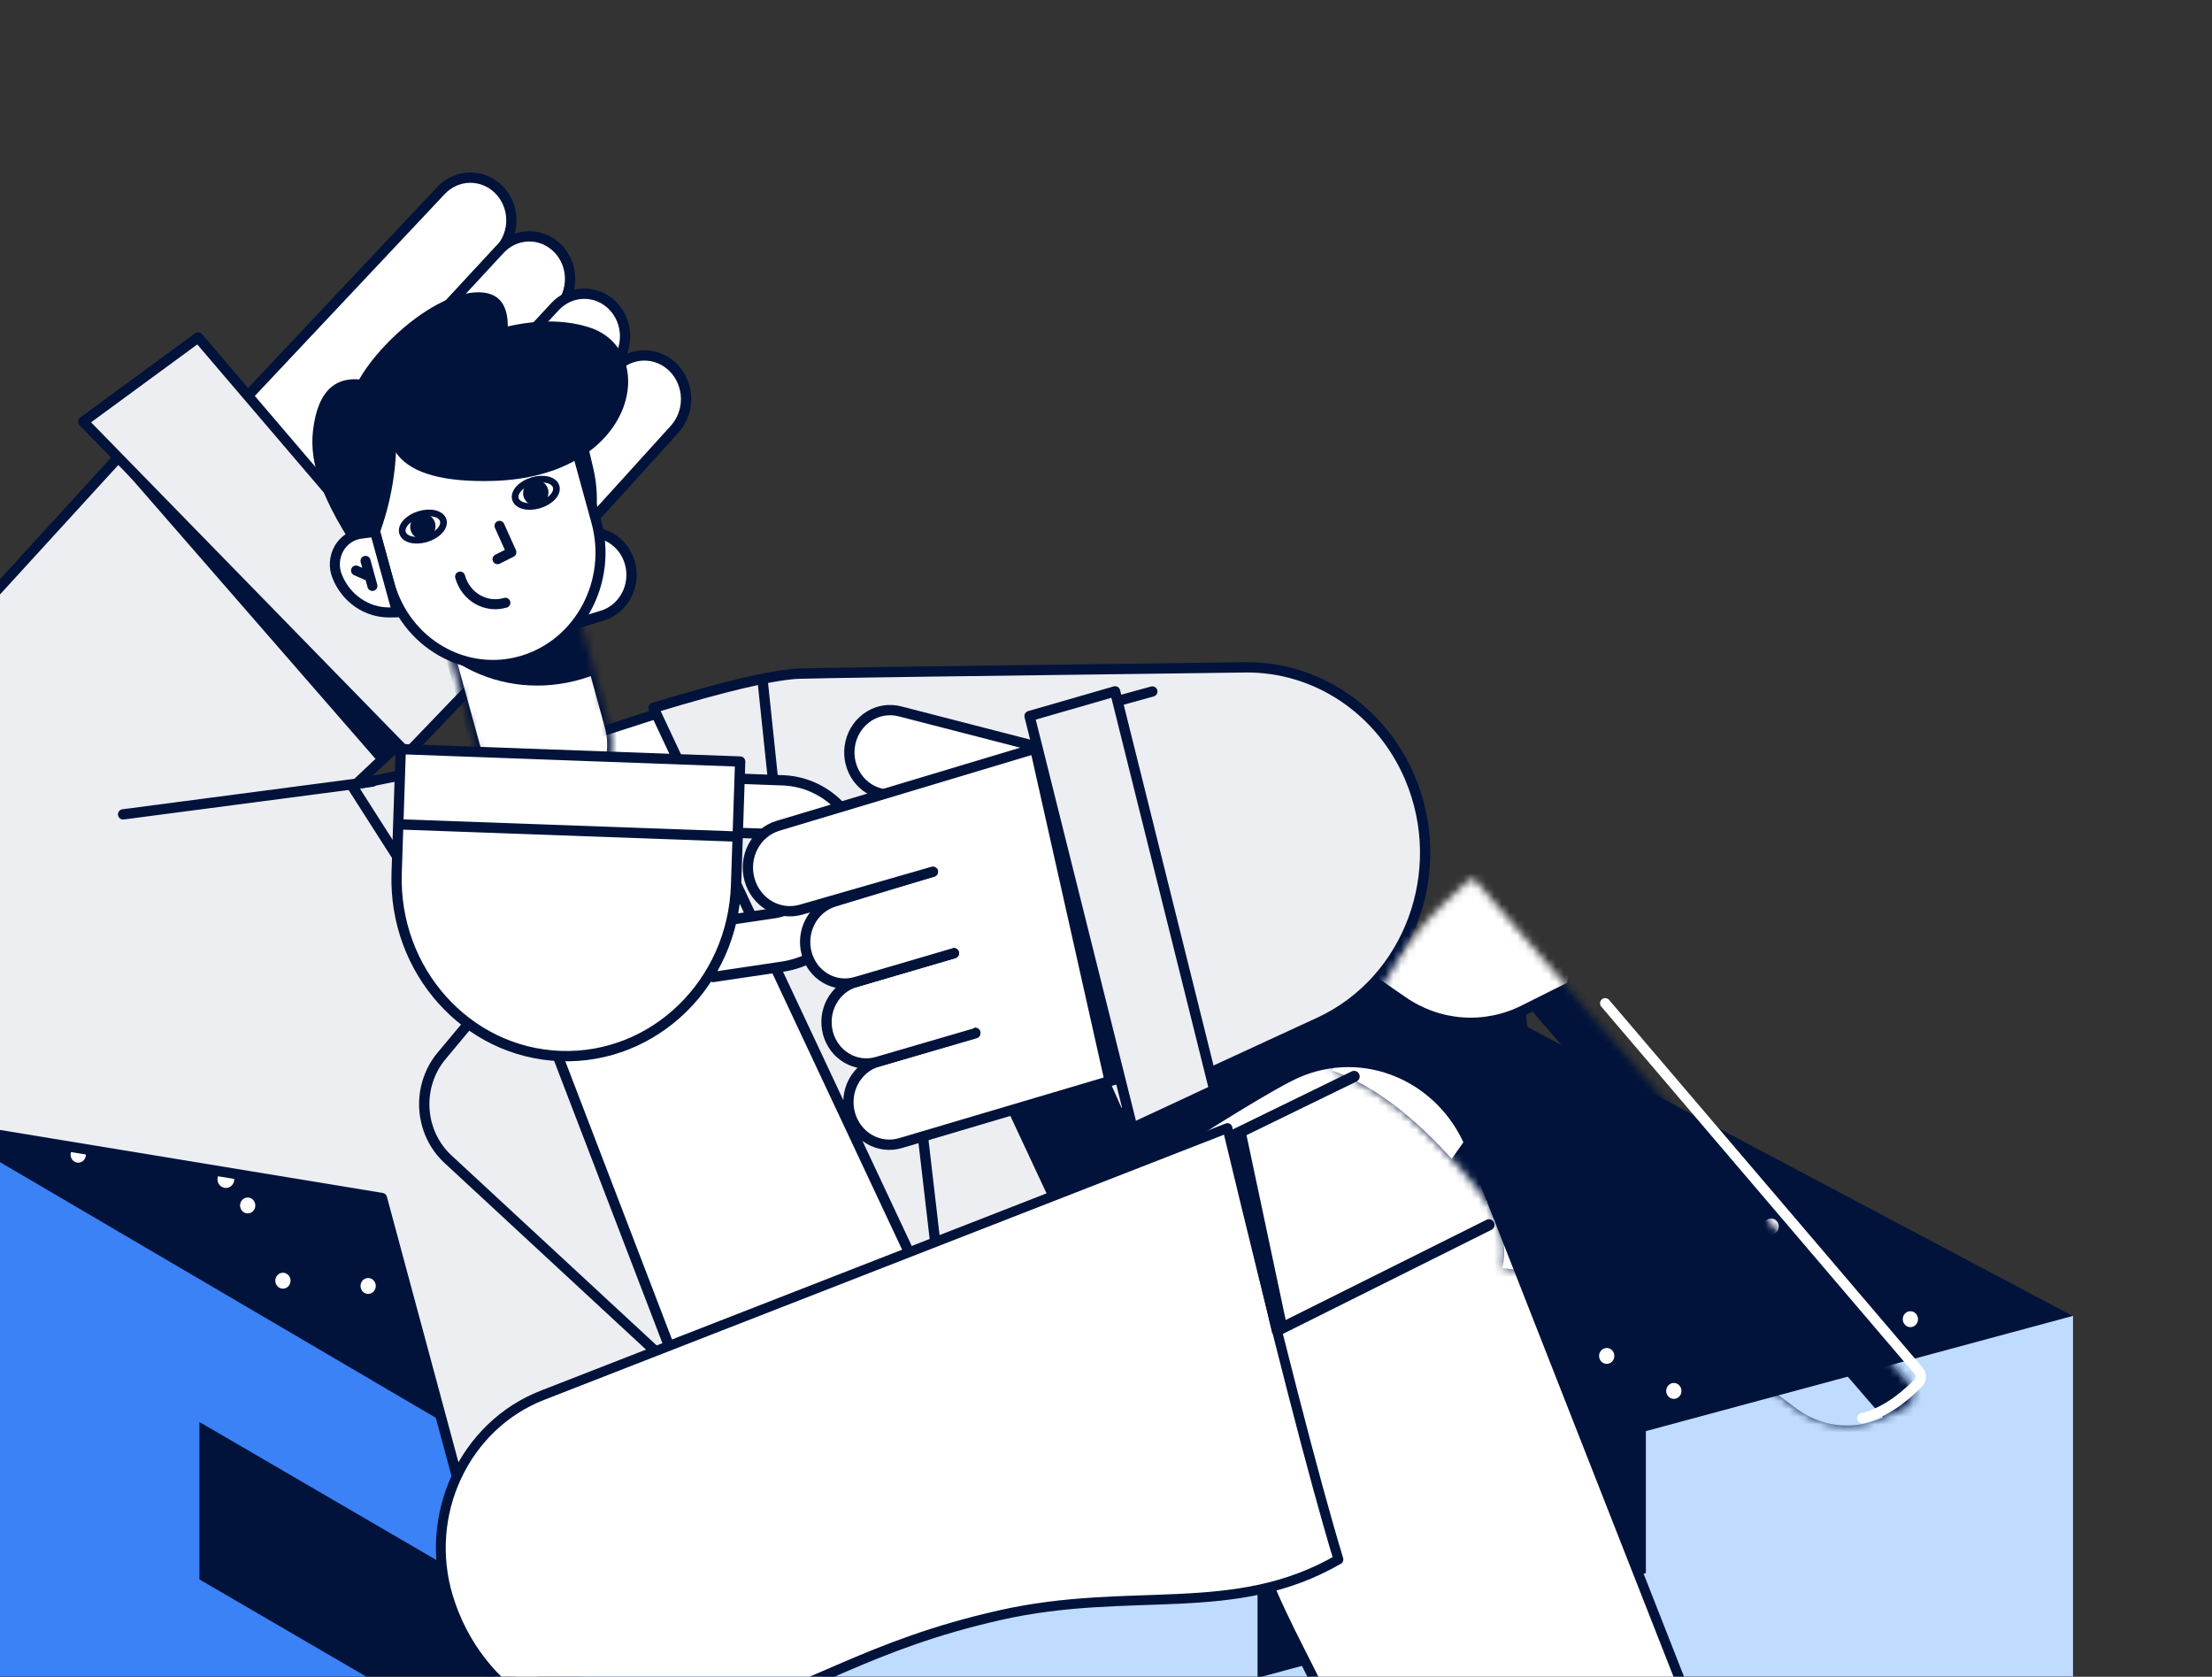 <svg width="285" height="216" viewBox="0 0 285 216" fill="none" xmlns="http://www.w3.org/2000/svg">
<rect x="0" y="0" width="285" height="216" fill="#333333" stroke="none"/>
<mask id="mask0_302_13459" style="mask-type:alpha" maskUnits="userSpaceOnUse" x="-40" y="0" width="325" height="274">
<path d="M60.937 11.113C-5.622 46.699 -6.811 44.766 -36.747 92.181C-44.58 104.589 -35.666 147.524 -36.747 163.507C-39.796 208.605 -16.524 259.715 29.918 270.441C92.822 284.969 104.099 249.197 189.466 264.716C274.833 280.233 318.136 144.835 254.303 88.377C190.469 31.919 127.496 -24.474 60.937 11.113Z" fill="white"/>
</mask>
<g mask="url(#mask0_302_13459)">
<path fill-rule="evenodd" clip-rule="evenodd" d="M150.651 107.844L-6.325 146.005V260.931L107.3 326.992L267.094 281.817V169.544L150.651 107.844Z" fill="#01133B"/>
<path d="M228.199 159.015C227.938 159.015 227.688 158.907 227.504 158.715C227.32 158.523 227.216 158.262 227.216 157.991C227.216 157.719 227.32 157.458 227.504 157.266C227.688 157.074 227.938 156.966 228.199 156.966C228.46 156.966 228.71 157.074 228.894 157.266C229.078 157.458 229.182 157.719 229.182 157.991C229.182 158.262 229.078 158.523 228.894 158.715C228.71 158.907 228.46 159.015 228.199 159.015ZM207.014 175.694C206.753 175.694 206.503 175.587 206.319 175.394C206.135 175.202 206.031 174.942 206.031 174.67C206.031 174.398 206.135 174.138 206.319 173.946C206.503 173.753 206.753 173.645 207.014 173.645C207.275 173.645 207.525 173.753 207.709 173.946C207.893 174.138 207.997 174.398 207.997 174.67C207.997 174.942 207.893 175.202 207.709 175.394C207.525 175.587 207.275 175.694 207.014 175.694ZM215.661 180.202C215.4 180.202 215.15 180.094 214.966 179.902C214.782 179.71 214.678 179.45 214.678 179.178C214.678 178.906 214.782 178.646 214.966 178.453C215.15 178.261 215.4 178.153 215.661 178.153C215.922 178.153 216.171 178.261 216.356 178.453C216.54 178.646 216.644 178.906 216.644 179.178C216.644 179.45 216.54 179.71 216.356 179.902C216.171 180.094 215.922 180.202 215.661 180.202ZM246.141 170.961C245.881 170.961 245.631 170.854 245.446 170.661C245.262 170.469 245.158 170.209 245.158 169.937C245.158 169.665 245.262 169.405 245.446 169.213C245.63 169.02 245.88 168.912 246.14 168.912C246.401 168.912 246.651 169.02 246.835 169.212C247.02 169.404 247.123 169.665 247.123 169.937C247.123 170.208 247.02 170.469 246.835 170.661C246.651 170.853 246.402 170.961 246.141 170.961ZM167.022 130.39C166.761 130.39 166.511 130.282 166.327 130.09C166.143 129.898 166.039 129.637 166.039 129.366C166.039 129.094 166.143 128.833 166.327 128.641C166.511 128.449 166.761 128.341 167.022 128.341C167.282 128.341 167.532 128.449 167.717 128.641C167.901 128.833 168.004 129.094 168.004 129.366C168.004 129.637 167.901 129.898 167.717 130.09C167.532 130.282 167.282 130.39 167.022 130.39ZM132.218 140.984C131.957 140.984 131.707 140.876 131.523 140.684C131.339 140.491 131.235 140.231 131.235 139.959C131.235 139.687 131.339 139.427 131.523 139.235C131.707 139.043 131.957 138.935 132.218 138.935C132.479 138.935 132.728 139.043 132.913 139.235C133.097 139.427 133.201 139.687 133.201 139.959C133.201 140.231 133.097 140.491 132.913 140.684C132.728 140.876 132.479 140.984 132.218 140.984ZM166.806 202.742C166.545 202.742 166.295 202.634 166.111 202.442C165.927 202.25 165.823 201.989 165.823 201.717C165.823 201.446 165.927 201.185 166.111 200.993C166.295 200.801 166.545 200.693 166.806 200.693C167.066 200.693 167.316 200.801 167.501 200.993C167.685 201.185 167.788 201.446 167.788 201.717C167.788 201.989 167.685 202.25 167.501 202.442C167.316 202.634 167.066 202.742 166.806 202.742ZM164.86 198.111C164.716 198.116 164.572 198.09 164.437 198.035C164.302 197.981 164.179 197.899 164.075 197.794C163.971 197.689 163.888 197.563 163.832 197.424C163.775 197.285 163.746 197.136 163.746 196.985C163.746 196.834 163.775 196.685 163.831 196.546C163.888 196.407 163.97 196.281 164.074 196.176C164.178 196.071 164.301 195.989 164.436 195.934C164.571 195.879 164.715 195.854 164.859 195.858C165.14 195.867 165.407 195.989 165.602 196.199C165.798 196.41 165.908 196.691 165.908 196.984C165.908 197.277 165.799 197.559 165.603 197.769C165.408 197.979 165.141 198.102 164.86 198.111ZM29.103 153.032C28.817 153.032 28.542 152.913 28.339 152.702C28.136 152.491 28.022 152.204 28.022 151.905C28.022 151.606 28.136 151.32 28.339 151.108C28.542 150.897 28.817 150.778 29.103 150.778C29.39 150.778 29.665 150.897 29.867 151.108C30.07 151.32 30.184 151.606 30.184 151.905C30.184 152.204 30.07 152.491 29.867 152.702C29.665 152.913 29.39 153.032 29.103 153.032ZM36.453 166.003C36.193 166.003 35.943 165.895 35.758 165.702C35.574 165.51 35.471 165.25 35.471 164.978C35.471 164.706 35.574 164.446 35.758 164.254C35.943 164.061 36.193 163.953 36.453 163.953C36.714 163.953 36.964 164.061 37.148 164.254C37.332 164.446 37.436 164.706 37.436 164.978C37.436 165.25 37.332 165.51 37.148 165.702C36.964 165.895 36.714 166.003 36.453 166.003ZM42.074 147.972C41.813 147.972 41.563 147.864 41.379 147.672C41.194 147.48 41.091 147.219 41.091 146.947C41.091 146.676 41.194 146.415 41.379 146.223C41.563 146.031 41.813 145.923 42.074 145.923C42.334 145.923 42.584 146.031 42.768 146.223C42.953 146.415 43.056 146.676 43.056 146.947C43.056 147.219 42.953 147.48 42.768 147.672C42.584 147.864 42.334 147.972 42.074 147.972ZM10.08 149.774C9.819 149.774 9.569 149.666 9.385 149.474C9.201 149.282 9.097 149.021 9.097 148.75C9.097 148.478 9.201 148.217 9.385 148.025C9.569 147.833 9.819 147.725 10.08 147.725C10.341 147.725 10.59 147.833 10.775 148.025C10.959 148.217 11.062 148.478 11.062 148.75C11.062 149.021 10.959 149.282 10.775 149.474C10.59 149.666 10.341 149.774 10.08 149.774ZM136.325 137.254C136.181 137.259 136.037 137.233 135.902 137.179C135.767 137.124 135.644 137.042 135.54 136.937C135.436 136.832 135.353 136.706 135.297 136.568C135.24 136.429 135.211 136.279 135.211 136.129C135.211 135.978 135.24 135.828 135.297 135.689C135.353 135.55 135.435 135.425 135.539 135.32C135.643 135.214 135.766 135.132 135.901 135.078C136.036 135.023 136.18 134.997 136.324 135.002C136.605 135.01 136.872 135.133 137.068 135.343C137.263 135.553 137.373 135.834 137.373 136.127C137.373 136.42 137.264 136.702 137.068 136.912C136.873 137.123 136.606 137.245 136.325 137.254ZM155.565 126.108C155.304 126.108 155.054 126 154.87 125.808C154.686 125.615 154.582 125.355 154.582 125.083C154.582 124.811 154.686 124.551 154.87 124.359C155.054 124.167 155.304 124.059 155.565 124.059C155.825 124.059 156.075 124.167 156.259 124.359C156.444 124.551 156.547 124.811 156.547 125.083C156.547 125.355 156.444 125.615 156.259 125.808C156.075 126 155.825 126.108 155.565 126.108ZM47.478 166.679C47.345 166.685 47.213 166.663 47.089 166.615C46.964 166.566 46.851 166.492 46.755 166.396C46.659 166.301 46.582 166.186 46.53 166.059C46.478 165.932 46.45 165.795 46.45 165.656C46.45 165.518 46.477 165.381 46.529 165.254C46.581 165.126 46.657 165.011 46.753 164.916C46.849 164.82 46.962 164.745 47.087 164.696C47.211 164.648 47.343 164.626 47.476 164.632C47.729 164.643 47.968 164.756 48.142 164.946C48.318 165.137 48.415 165.39 48.416 165.654C48.416 165.918 48.319 166.172 48.144 166.363C47.969 166.553 47.731 166.667 47.478 166.679ZM31.913 156.311C31.653 156.311 31.403 156.203 31.219 156.01C31.034 155.818 30.931 155.558 30.931 155.286C30.931 155.014 31.034 154.754 31.219 154.562C31.403 154.369 31.653 154.261 31.913 154.261C32.174 154.261 32.424 154.369 32.608 154.562C32.792 154.754 32.896 155.014 32.896 155.286C32.896 155.558 32.792 155.818 32.608 156.01C32.424 156.203 32.174 156.311 31.913 156.311Z" fill="white"/>
<path fill-rule="evenodd" clip-rule="evenodd" d="M107.41 212.582V327.942L267.094 284.869V169.509L212.059 184.354V202.641L162.028 216.137V197.849L107.41 212.582Z" fill="#BFDBFE"/>
<path fill-rule="evenodd" clip-rule="evenodd" d="M-5.871 146.265V261.706L107.864 328.414V212.973L-5.871 146.265ZM25.692 183.178L67.043 207.263V227.544L25.692 203.46V183.178Z" fill="#3B82F6"/>
<path fill-rule="evenodd" clip-rule="evenodd" d="M-1.457 143.209L48.562 151.228L70.312 199.922L135.46 175.313L116.564 131.283L161.044 129.085C168.783 128.702 174.759 121.851 174.392 113.782C174.337 112.561 174.135 111.354 173.791 110.187C172.233 104.889 169.171 100.208 165.008 96.763C160.846 93.317 155.779 91.269 150.477 90.889L107.347 87.795C102.041 87.414 96.712 88.058 91.63 89.694L71.18 96.276L45.353 101.221L60.601 84.583L52.475 56.529L37.101 45.495L-14.819 102.365C-23.71 112.103 -23.345 127.511 -14.006 136.781C-10.551 140.21 -6.171 142.454 -1.457 143.209Z" fill="white" stroke="#01133B" stroke-width="1.265" stroke-linecap="round" stroke-linejoin="round"/>
<path fill-rule="evenodd" clip-rule="evenodd" d="M26.61 56.65L56.821 24.541C57.8 23.501 59.134 22.906 60.532 22.886C61.93 22.867 63.279 23.424 64.285 24.437C64.782 24.937 65.179 25.534 65.454 26.194C65.73 26.854 65.878 27.565 65.89 28.285C65.902 29.004 65.778 29.72 65.525 30.389C65.272 31.059 64.894 31.671 64.415 32.188L49.293 48.516" fill="white"/>
<path d="M26.61 56.65L56.821 24.541C57.8 23.501 59.134 22.906 60.532 22.886C61.93 22.867 63.279 23.424 64.285 24.437C64.782 24.937 65.179 25.534 65.454 26.194C65.73 26.854 65.878 27.565 65.89 28.285C65.902 29.004 65.778 29.72 65.525 30.389C65.272 31.059 64.894 31.671 64.415 32.188L49.293 48.516" stroke="#01133B" stroke-width="1.327" stroke-linecap="round" stroke-linejoin="round"/>
<path fill-rule="evenodd" clip-rule="evenodd" d="M67.2 71.091L74.716 68.825C75.373 68.627 76.061 68.566 76.74 68.645C77.42 68.724 78.078 68.942 78.676 69.286C79.275 69.631 79.803 70.095 80.23 70.652C80.656 71.209 80.974 71.848 81.163 72.533L81.169 72.555C81.549 73.948 81.385 75.441 80.711 76.707C80.038 77.974 78.911 78.911 77.577 79.313L58.227 85.145" fill="white"/>
<path d="M67.2 71.091L74.716 68.825C75.373 68.627 76.061 68.566 76.74 68.645C77.42 68.724 78.078 68.942 78.676 69.286C79.275 69.631 79.803 70.095 80.23 70.652C80.656 71.209 80.974 71.848 81.163 72.533L81.169 72.555C81.549 73.948 81.385 75.441 80.711 76.707C80.038 77.974 78.911 78.911 77.577 79.313L58.227 85.145" stroke="#01133B" stroke-width="1.327" stroke-linecap="round" stroke-linejoin="round"/>
<path fill-rule="evenodd" clip-rule="evenodd" d="M49.282 48.456L64.413 32.118C64.893 31.6 65.466 31.186 66.099 30.899C66.732 30.612 67.413 30.458 68.104 30.445C68.794 30.433 69.48 30.562 70.122 30.826C70.765 31.09 71.351 31.483 71.848 31.983C72.344 32.483 72.742 33.08 73.017 33.74C73.292 34.401 73.44 35.111 73.452 35.831C73.477 37.284 72.946 38.689 71.978 39.734L56.845 56.072" fill="white"/>
<path d="M49.282 48.456L64.413 32.118C64.893 31.6 65.466 31.186 66.099 30.899C66.732 30.612 67.413 30.458 68.104 30.445C68.794 30.433 69.48 30.562 70.122 30.826C70.765 31.09 71.351 31.483 71.848 31.983C72.344 32.483 72.742 33.08 73.017 33.74C73.292 34.401 73.44 35.111 73.452 35.831C73.477 37.284 72.946 38.689 71.978 39.734L56.845 56.072" stroke="#01133B" stroke-width="1.327" stroke-linecap="round" stroke-linejoin="round"/>
<path fill-rule="evenodd" clip-rule="evenodd" d="M56.368 55.847L71.501 39.508C72.469 38.463 73.797 37.861 75.191 37.836C76.585 37.81 77.932 38.364 78.934 39.374C79.938 40.384 80.514 41.768 80.539 43.221C80.563 44.675 80.032 46.079 79.064 47.125L63.933 63.463" fill="white"/>
<path d="M56.368 55.847L71.501 39.508C72.469 38.463 73.797 37.861 75.191 37.836C76.585 37.81 77.932 38.364 78.934 39.374C79.938 40.384 80.514 41.768 80.539 43.221C80.563 44.675 80.032 46.079 79.064 47.125L63.933 63.463" stroke="#01133B" stroke-width="1.327" stroke-linecap="round" stroke-linejoin="round"/>
<path fill-rule="evenodd" clip-rule="evenodd" d="M64.043 63.822L79.168 47.492C80.155 46.426 81.508 45.813 82.928 45.787C84.349 45.761 85.721 46.325 86.743 47.353C87.77 48.386 88.364 49.8 88.396 51.286C88.429 52.773 87.897 54.213 86.917 55.294L54.992 90.505" fill="white"/>
<path d="M64.043 63.822L79.168 47.492C80.155 46.426 81.508 45.813 82.928 45.787C84.349 45.761 85.721 46.325 86.743 47.353C87.77 48.386 88.364 49.8 88.396 51.286C88.429 52.773 87.897 54.213 86.917 55.294L54.992 90.505" stroke="#01133B" stroke-width="1.327" stroke-linecap="round" stroke-linejoin="round"/>
<path fill-rule="evenodd" clip-rule="evenodd" d="M57.542 98.699L99.789 208.815L66.212 217.42L49.205 154.329L-10.515 144.501C-23.723 142.328 -32.741 129.403 -30.656 115.631C-29.89 110.566 -27.662 105.864 -24.269 102.152L25.69 47.487L60.938 86.842L45.87 101.034L57.542 98.699Z" fill="#EDEEF2" stroke="#01133B" stroke-width="1.327" stroke-linejoin="round"/>
<path d="M47.985 100.691L15.861 104.907" stroke="#01133B" stroke-width="1.327" stroke-linecap="round"/>
<path fill-rule="evenodd" clip-rule="evenodd" d="M84.195 91.183L127.921 184.319L147.823 179.949L112.76 104.909L125.736 102.117L144.173 143.606L169.97 131.708C181.544 126.37 186.775 112.26 181.656 100.193C179.841 95.915 176.861 92.287 173.087 89.758C169.313 87.23 164.909 85.912 160.424 85.969C123.945 86.427 104.77 86.699 102.898 86.781C99.617 86.927 93.382 88.394 84.195 91.183Z" fill="#EDEEF2" stroke="#01133B" stroke-width="1.327" stroke-linejoin="round"/>
<path d="M125.878 141.743L114.676 101.01L138.365 93.928L149.568 134.661L125.878 141.743Z" fill="white"/>
<path fill-rule="evenodd" clip-rule="evenodd" d="M62.453 86.704L25.523 43.472L10.726 54.32L52.472 97.093L62.453 86.704Z" fill="#EDEEF2" stroke="#01133B" stroke-width="1.327" stroke-linejoin="round"/>
<path fill-rule="evenodd" clip-rule="evenodd" d="M48.699 98.124L50.998 96.222L14.592 58.251V58.954L48.699 98.124Z" fill="#01133B"/>
<path d="M45.351 101.223L62.944 128.759L56.885 136.03C55.317 137.912 54.524 140.362 54.679 142.85C54.833 145.338 55.923 147.661 57.711 149.317L87.471 176.872M98.187 86.977L100.909 112.967L115.484 116.921L121.903 172.135" stroke="#01133B" stroke-width="1.327"/>
<mask id="mask1_302_13459" style="mask-type:alpha" maskUnits="userSpaceOnUse" x="57" y="77" width="22" height="28">
<path d="M57.398 82.22L74.055 77.243L78.517 93.46C79.838 98.259 77.18 103.263 72.581 104.637C67.981 106.011 63.182 103.235 61.861 98.437L57.398 82.22Z" fill="white"/>
</mask>
<g mask="url(#mask1_302_13459)">
<path d="M57.397 82.219L74.054 77.242L78.517 93.459C79.837 98.257 77.179 103.261 72.579 104.636C67.98 106.01 63.181 103.234 61.86 98.436L57.397 82.219Z" fill="white" stroke="#01133B" stroke-width="1.265" stroke-linecap="round" stroke-linejoin="round"/>
<path d="M75.007 87.461C85.397 84.357 91.581 73.705 88.82 63.669C86.058 53.632 75.397 48.014 65.007 51.118C54.616 54.224 48.431 64.876 51.193 74.912C53.954 84.948 64.617 90.567 75.007 87.461Z" fill="#01133B"/>
</g>
<path fill-rule="evenodd" clip-rule="evenodd" d="M149.517 137.33L116.019 147.255C114.678 147.652 113.241 147.479 112.022 146.774C110.803 146.069 109.902 144.889 109.515 143.493C109.324 142.807 109.265 142.089 109.341 141.379C109.416 140.669 109.626 139.982 109.956 139.356C110.287 138.731 110.732 138.179 111.267 137.733C111.803 137.288 112.417 136.956 113.075 136.758L113.104 136.748L125.666 133.047" fill="white"/>
<path d="M149.517 137.33L116.019 147.255C114.678 147.652 113.241 147.479 112.022 146.774C110.803 146.069 109.902 144.889 109.515 143.493C109.324 142.807 109.265 142.089 109.341 141.379C109.416 140.669 109.626 139.982 109.956 139.356C110.287 138.731 110.732 138.179 111.267 137.733C111.803 137.288 112.417 136.956 113.075 136.758L113.104 136.748L125.666 133.047" stroke="#01133B" stroke-width="1.327" stroke-linecap="round" stroke-linejoin="round"/>
<path fill-rule="evenodd" clip-rule="evenodd" d="M120.987 104.162L113.39 102.204C112.05 101.858 110.896 100.972 110.182 99.74C109.468 98.508 109.253 97.03 109.583 95.632L109.588 95.61C109.927 94.206 110.786 93 111.977 92.255C113.167 91.509 114.592 91.286 115.94 91.634L135.496 96.673" fill="white"/>
<path d="M120.987 104.162L113.39 102.204C112.05 101.858 110.896 100.972 110.182 99.74C109.468 98.508 109.253 97.03 109.583 95.632L109.588 95.61C109.927 94.206 110.786 93 111.977 92.255C113.167 91.509 114.592 91.286 115.94 91.634L135.496 96.673" stroke="#01133B" stroke-width="1.327" stroke-linecap="round" stroke-linejoin="round"/>
<path fill-rule="evenodd" clip-rule="evenodd" d="M94.986 100.304L94.754 107.275L100.626 107.49C101.737 107.528 102.787 108.025 103.547 108.871C104.306 109.716 104.712 110.842 104.676 112C104.629 113.347 104.141 114.637 103.293 115.654C102.446 116.672 101.289 117.356 100.016 117.593L99.814 117.627L90.911 118.954L91.869 125.858L100.772 124.532C106.708 123.646 111.179 118.472 111.386 112.246C111.591 106.079 107.014 100.889 101.116 100.531L100.858 100.518L94.986 100.304Z" fill="white" stroke="#01133B" stroke-width="1.327" stroke-linecap="round" stroke-linejoin="round"/>
<path fill-rule="evenodd" clip-rule="evenodd" d="M95.366 98.1L51.635 96.499L51.105 112.45C50.685 125.036 60.135 135.597 72.211 136.038C84.287 136.481 94.416 126.637 94.835 114.052L95.366 98.1Z" fill="white" stroke="#01133B" stroke-width="1.327" stroke-linecap="round" stroke-linejoin="round"/>
<path d="M94.656 107.754L51.669 106.202" stroke="#01133B" stroke-width="1.327" stroke-linecap="round" stroke-linejoin="round"/>
<path fill-rule="evenodd" clip-rule="evenodd" d="M125.652 133.11L112.993 136.802C111.685 137.183 110.285 137.007 109.101 136.312C107.917 135.617 107.047 134.461 106.68 133.097V133.096C106.313 131.731 106.481 130.271 107.146 129.035C107.812 127.8 108.92 126.89 110.228 126.506L122.905 122.79" fill="white"/>
<path d="M125.652 133.11L112.993 136.802C111.685 137.183 110.285 137.007 109.101 136.312C107.917 135.617 107.047 134.461 106.68 133.097V133.096C106.313 131.731 106.481 130.271 107.146 129.035C107.812 127.8 108.92 126.89 110.228 126.506L122.905 122.79" stroke="#01133B" stroke-width="1.327" stroke-linecap="round" stroke-linejoin="round"/>
<path fill-rule="evenodd" clip-rule="evenodd" d="M122.906 122.793L110.242 126.506C109.594 126.696 108.916 126.751 108.247 126.667C107.579 126.583 106.932 126.362 106.346 126.017C105.759 125.672 105.243 125.21 104.828 124.657C104.413 124.104 104.106 123.471 103.926 122.795C103.56 121.421 103.728 119.952 104.393 118.707C105.059 117.461 106.168 116.539 107.481 116.141L120.195 112.289" fill="white"/>
<path d="M122.906 122.793L110.242 126.506C109.594 126.696 108.916 126.751 108.247 126.667C107.579 126.583 106.932 126.362 106.346 126.017C105.759 125.672 105.243 125.21 104.828 124.657C104.413 124.104 104.106 123.471 103.926 122.795C103.56 121.421 103.728 119.952 104.393 118.707C105.059 117.461 106.168 116.539 107.481 116.141L120.195 112.289" stroke="#01133B" stroke-width="1.327" stroke-linecap="round" stroke-linejoin="round"/>
<path fill-rule="evenodd" clip-rule="evenodd" d="M120.197 112.293L103.21 117.183C101.835 117.578 100.366 117.391 99.122 116.663C97.878 115.936 96.96 114.726 96.567 113.297C96.175 111.872 96.341 110.343 97.029 109.045C97.717 107.748 98.871 106.789 100.237 106.378L139.708 94.528" fill="white"/>
<path d="M120.197 112.293L103.21 117.183C101.835 117.578 100.366 117.391 99.122 116.663C97.878 115.936 96.96 114.726 96.567 113.297C96.175 111.872 96.341 110.343 97.029 109.045C97.717 107.748 98.871 106.789 100.237 106.378L139.708 94.528" stroke="#01133B" stroke-width="1.327" stroke-linecap="round" stroke-linejoin="round"/>
<path fill-rule="evenodd" clip-rule="evenodd" d="M132.649 92.241L143.671 89.061L156.453 140.402L145.91 145.318L132.649 92.241Z" fill="#EDEEF2" stroke="#01133B" stroke-width="1.327" stroke-linejoin="round"/>
<path fill-rule="evenodd" clip-rule="evenodd" d="M55.777 42.481C63.947 40.04 72.472 44.97 74.817 53.493C74.871 53.691 74.922 53.889 74.969 54.089L76.442 60.337C78.478 68.976 73.606 77.746 65.407 80.196C57.298 82.619 48.838 77.727 46.51 69.267L44.816 63.111C42.379 54.254 47.286 45.018 55.777 42.481Z" fill="#01133B"/>
<path fill-rule="evenodd" clip-rule="evenodd" d="M74.047 57.09L76.83 67.205C78.943 74.886 74.688 82.895 67.325 85.096C59.961 87.296 52.279 82.853 50.166 75.172L47.383 65.058C45.27 57.377 49.525 49.367 56.888 47.166C64.251 44.967 71.933 49.41 74.047 57.09Z" fill="white" stroke="#01133B" stroke-width="1.291" stroke-linecap="round" stroke-linejoin="round"/>
<path d="M65.113 77.647C63.91 78.006 62.621 77.852 61.527 77.22C60.434 76.587 59.626 75.528 59.281 74.274" stroke="#01133B" stroke-width="1.291" stroke-linecap="round" stroke-linejoin="round"/>
<path fill-rule="evenodd" clip-rule="evenodd" d="M47.627 49.1C43.359 48.082 40.925 50.217 40.324 55.508C39.848 59.698 41.378 65.048 48.502 74.666C48.798 75.066 48.275 70.34 48.501 69.775C50.216 65.493 51.074 61.007 51.074 56.316C51.074 51.005 49.924 48.6 47.627 49.1Z" fill="#01133B"/>
<path fill-rule="evenodd" clip-rule="evenodd" d="M48.315 68.509L46.468 68.754C45.89 68.83 45.336 69.044 44.85 69.379C44.363 69.714 43.957 70.161 43.663 70.686C43.368 71.21 43.193 71.798 43.151 72.404C43.108 73.01 43.2 73.618 43.419 74.182C43.965 75.589 44.905 76.792 46.117 77.633C47.329 78.474 48.757 78.913 50.213 78.894L51.17 78.883L48.315 68.509Z" fill="white" stroke="#01133B" stroke-width="1.291" stroke-linecap="round" stroke-linejoin="round"/>
<path d="M47.095 72.249L47.983 75.48M47.653 74.279L45.87 73.494M64.358 67.737L65.888 71.139L64.104 72.034" stroke="#01133B" stroke-width="1.291" stroke-linecap="round" stroke-linejoin="round"/>
<path d="M54.917 69.407C56.367 68.973 57.35 67.917 57.11 67.048C56.871 66.179 55.502 65.826 54.051 66.259C52.601 66.693 51.618 67.749 51.858 68.618C52.097 69.487 53.467 69.84 54.917 69.407Z" stroke="#01133B" stroke-width="0.861" stroke-linecap="round" stroke-linejoin="round"/>
<path d="M54.917 69.405C55.788 69.145 56.298 68.23 56.06 67.36C55.821 66.492 54.921 65.998 54.051 66.258C53.181 66.518 52.669 67.433 52.908 68.303C53.147 69.172 54.046 69.665 54.917 69.405Z" fill="#01133B"/>
<path d="M69.465 65.056C70.916 64.623 71.897 63.568 71.659 62.698C71.42 61.829 70.05 61.475 68.599 61.909C67.148 62.342 66.167 63.398 66.406 64.267C66.645 65.136 68.015 65.49 69.465 65.056Z" stroke="#01133B" stroke-width="0.861" stroke-linecap="round" stroke-linejoin="round"/>
<path d="M69.465 65.057C70.335 64.796 70.847 63.881 70.608 63.013C70.368 62.144 69.469 61.65 68.598 61.91C67.729 62.169 67.217 63.085 67.457 63.954C67.695 64.823 68.594 65.317 69.465 65.057Z" fill="#01133B"/>
<path fill-rule="evenodd" clip-rule="evenodd" d="M52.026 47.716C61.671 42.087 69.602 40.227 75.817 42.137C85.139 45.002 82.126 61.463 63.459 61.955C51.015 62.283 47.203 57.536 52.026 47.716Z" fill="#01133B"/>
<path fill-rule="evenodd" clip-rule="evenodd" d="M45.121 52.377C44.996 47.886 55.024 37.396 61.883 37.658C66.456 37.834 66.603 43.139 62.326 53.575C50.939 55.771 45.204 55.372 45.121 52.377Z" fill="#01133B"/>
<path d="M144.172 90.263L148.467 89.078" stroke="#01133B" stroke-width="1.327" stroke-linecap="round"/>
<path fill-rule="evenodd" clip-rule="evenodd" d="M132.649 96.222L142.357 139.508L144.174 138.706L133.739 96.223L132.649 96.222Z" fill="#01133B"/>
<path fill-rule="evenodd" clip-rule="evenodd" d="M166.632 138.443C166.769 138.377 166.907 138.314 167.046 138.252C175.742 134.404 185.787 138.639 189.481 147.71L189.565 147.922L226.747 242.602C200.776 254.595 185.582 261.562 181.167 263.5C173.159 249.856 174.987 237.339 172.899 225.976C170.812 214.612 159.268 204.659 157.378 178.27C156.756 169.577 153.09 160.41 146.381 150.77C157.023 143.912 163.774 139.803 166.632 138.443Z" fill="white" stroke="#01133B" stroke-width="1.265" stroke-linecap="round" stroke-linejoin="round"/>
<path fill-rule="evenodd" clip-rule="evenodd" d="M57.737 205.731C54.506 195.079 59.845 183.655 69.883 179.74L158.148 145.316C164.558 172.064 169.325 190.589 172.448 200.893C159.028 208.661 145.762 204.231 128.788 208.075C111.815 211.92 104.94 217.568 90.993 221.556C89.328 222.033 87.666 222.458 86.009 222.832C73.762 225.594 61.514 218.185 57.737 205.731Z" fill="white" stroke="#01133B" stroke-width="1.265" stroke-linecap="round" stroke-linejoin="round"/>
<path d="M191.845 157.779L164.571 171.386L158.706 146.353L174.466 138.67" stroke="#01133B" stroke-width="1.444" stroke-linecap="round" stroke-linejoin="round"/>
<mask id="mask2_302_13459" style="mask-type:alpha" maskUnits="userSpaceOnUse" x="171" y="113" width="76" height="71">
<path d="M204.268 164.724L193.559 163.326C194.281 160.19 193.308 156.934 190.64 153.554C184.079 145.241 177.726 140.015 171.581 137.875L179.969 123.94C181.668 121.118 183.734 118.556 186.108 116.327L189.197 113.426C189.327 113.304 189.498 113.241 189.673 113.251C189.847 113.261 190.011 113.342 190.128 113.477L245.997 178.174C246.21 178.42 246.363 178.716 246.442 179.037C246.522 179.358 246.526 179.694 246.455 180.017C246.383 180.34 246.238 180.641 246.032 180.893C245.826 181.145 245.564 181.341 245.269 181.466L242.189 182.765C240.442 183.502 238.545 183.769 236.674 183.54C234.802 183.312 233.016 182.596 231.479 181.459L214.46 168.858C211.442 166.624 207.94 165.203 204.268 164.724Z" fill="white"/>
</mask>
<g mask="url(#mask2_302_13459)">
<path d="M192.726 163.898C193.759 160.715 192.851 157.419 190.14 153.983C183.396 145.44 176.889 140.18 170.585 138.258L179.421 123.581C181.151 120.706 183.256 118.095 185.675 115.824L188.764 112.925C188.892 112.804 189.041 112.712 189.203 112.652C189.365 112.592 189.536 112.567 189.708 112.576C190.042 112.594 190.369 112.745 190.611 113.025L246.48 177.721C246.711 177.988 246.889 178.3 247.005 178.639C247.12 178.978 247.17 179.338 247.151 179.697C247.126 180.217 246.958 180.72 246.668 181.144C246.377 181.568 245.977 181.897 245.513 182.092L242.433 183.392C240.585 184.172 238.579 184.454 236.599 184.212C234.62 183.971 232.73 183.213 231.105 182.01L214.085 169.41C211.155 167.24 207.755 165.86 204.188 165.394L192.726 163.898Z" stroke="#01133B" stroke-width="1.327"/>
<path d="M185.172 157.78L194.73 144.235L192.604 125.054" stroke="#01133B" stroke-width="6.746" stroke-linejoin="round"/>
<path fill-rule="evenodd" clip-rule="evenodd" d="M244.547 184.838L183.428 114.063L187.407 110.328L248.525 181.103L244.547 184.838Z" fill="#01133B"/>
<path fill-rule="evenodd" clip-rule="evenodd" d="M202.462 127.065L196.326 130.135C193.853 131.372 191.113 131.917 188.377 131.718C185.641 131.518 183.001 130.58 180.717 128.996L173.13 123.733L179.261 105.064L195.615 102.553L204.538 118.865L202.462 127.065Z" fill="white" stroke="#01133B" stroke-width="1.327" stroke-linecap="round" stroke-linejoin="round"/>
</g>
<path d="M214.638 171.779L218.056 166.762M209.329 168.623L211.021 161.608M202.593 166.806L203.334 160.684" stroke="#01133B" stroke-width="1.327" stroke-linecap="round" stroke-linejoin="round"/>
<path d="M206.816 129.239L247.211 176.604C247.396 176.821 247.493 177.104 247.483 177.394C247.473 177.684 247.356 177.959 247.156 178.161C244.737 180.61 242.328 182.119 239.932 182.69" stroke="white" stroke-width="1.327" stroke-linecap="round" stroke-linejoin="round"/>
<path fill-rule="evenodd" clip-rule="evenodd" d="M165.807 170.766L160.409 145.316L158.705 146.351L164.57 171.385L165.807 170.766Z" fill="#01133B"/>
</g>
</svg>
